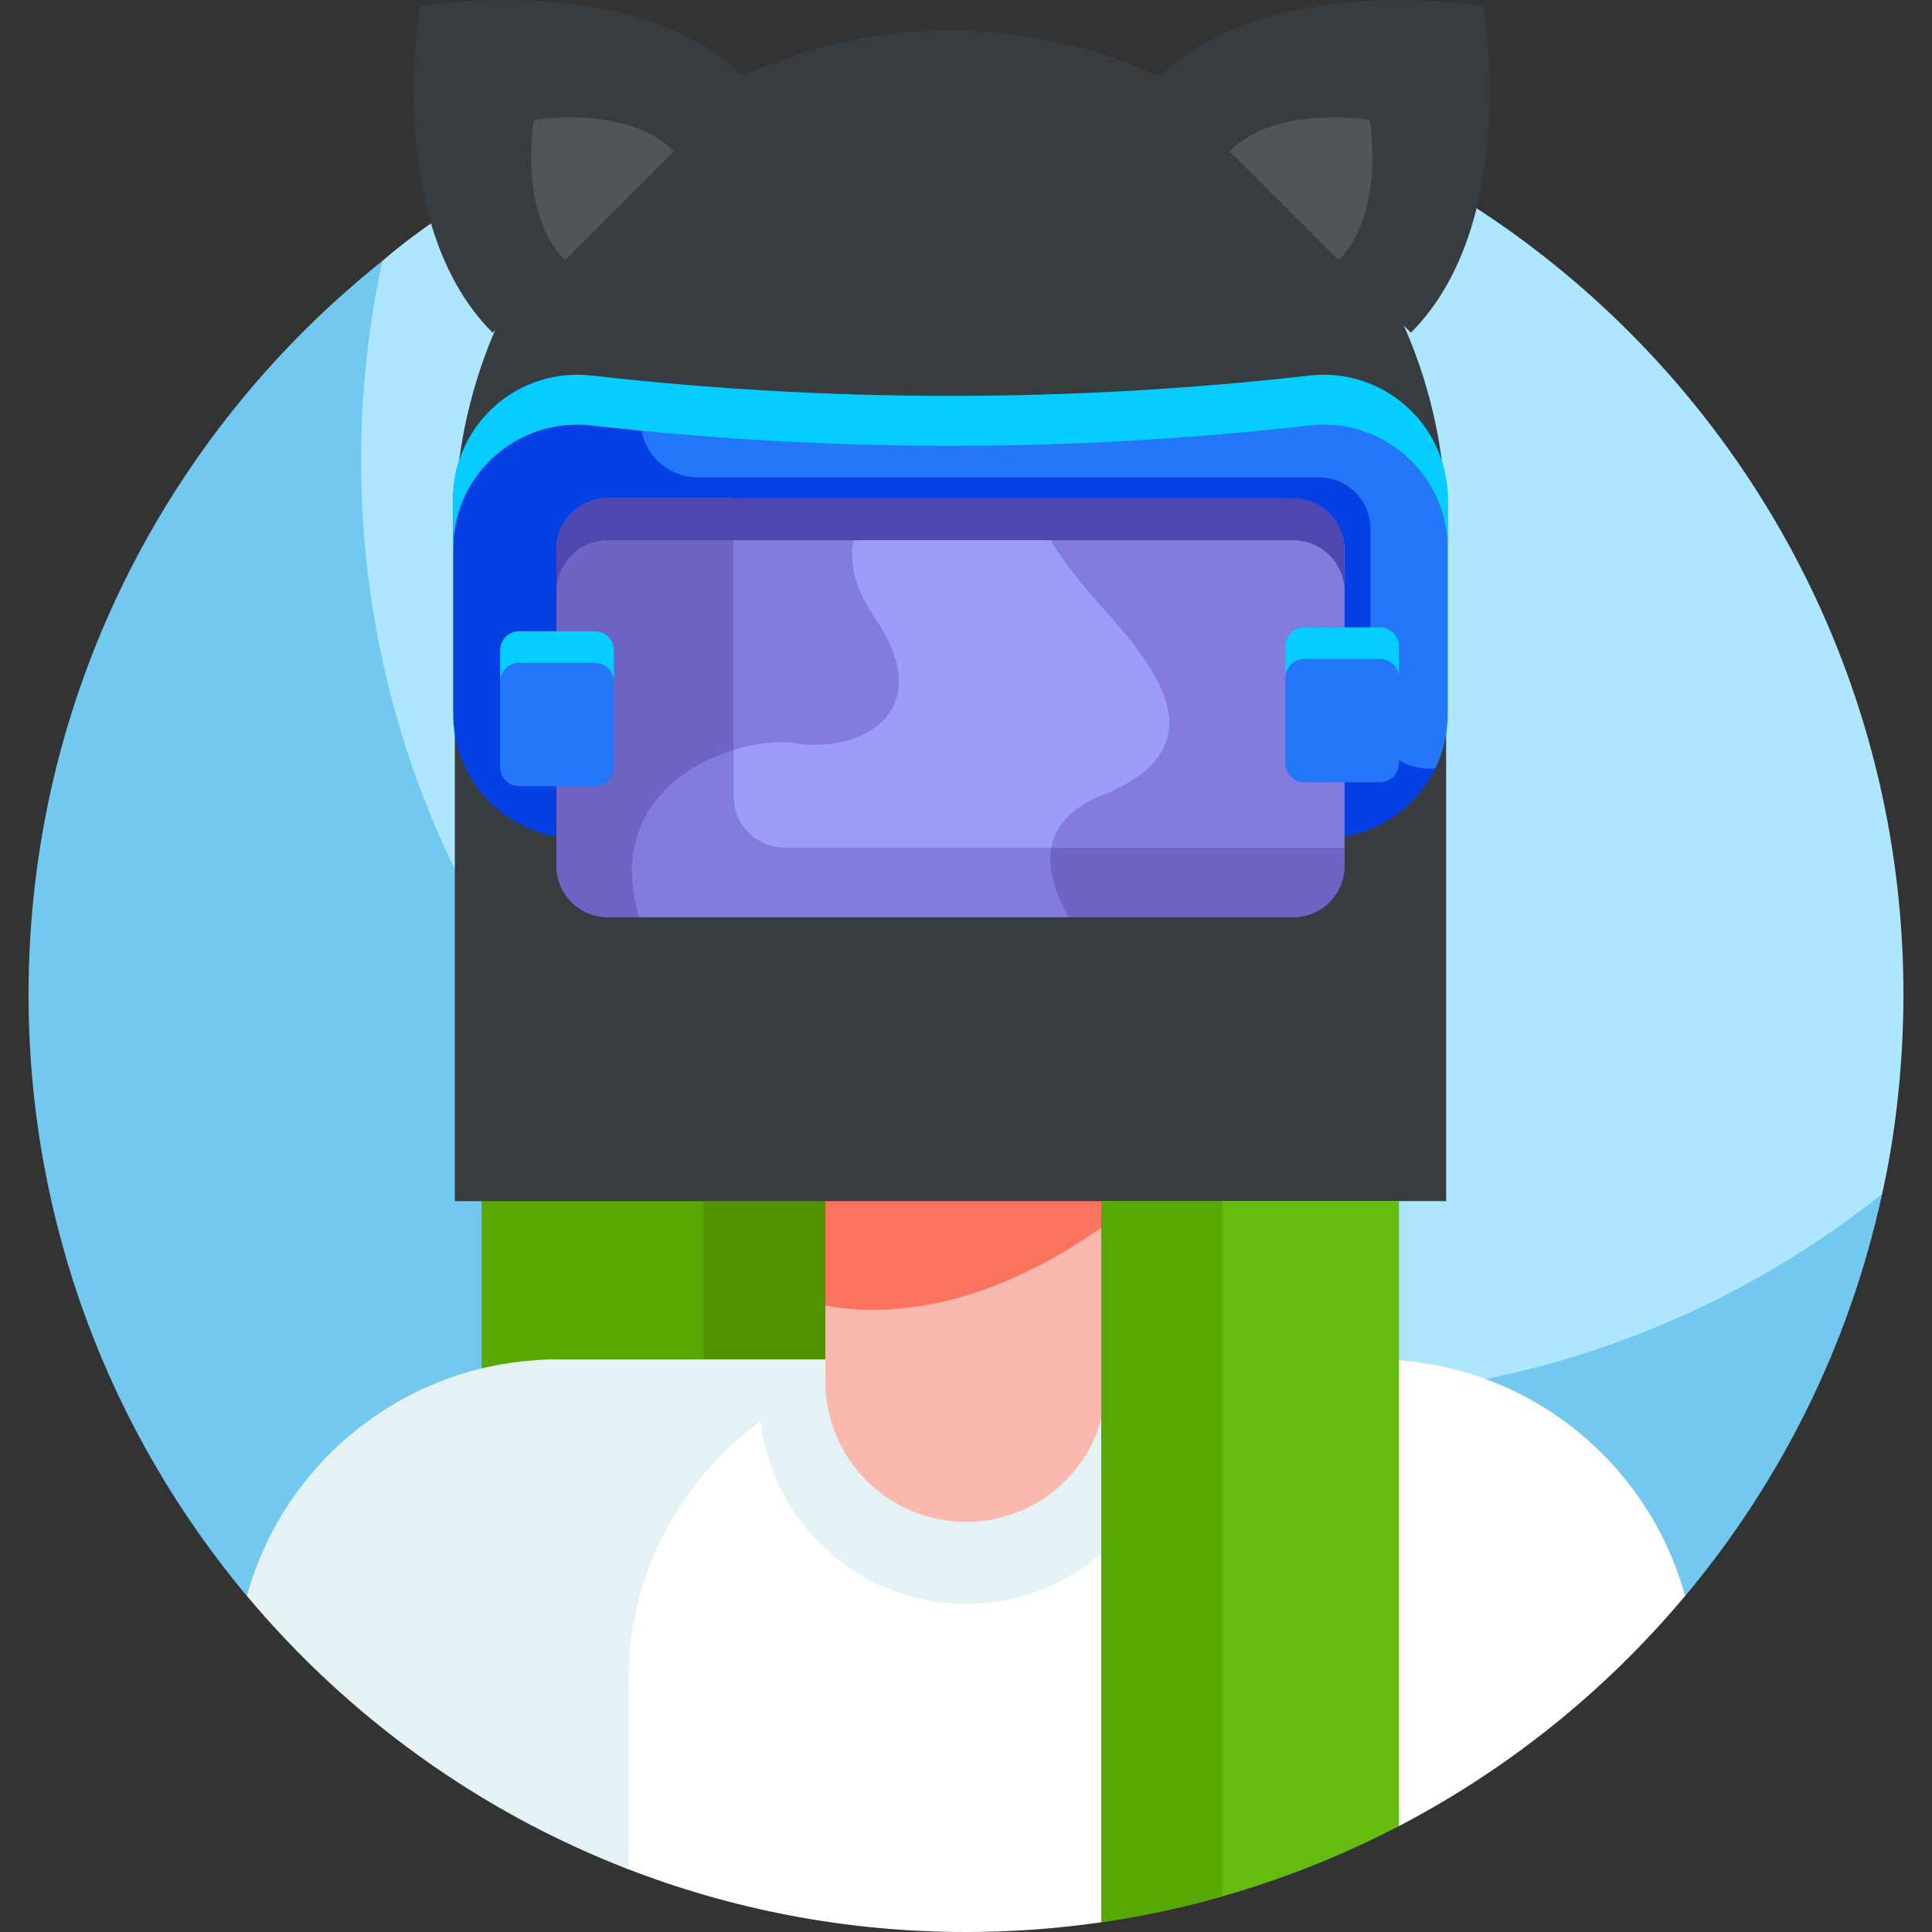 <svg id="Layer_1" enable-background="new 0 0 512 512" height="512" viewBox="0 0 512 512" width="512" xmlns="http://www.w3.org/2000/svg"><rect x="0" y="0" width="512" height="512" fill="#333333" stroke="none"/><g><g><path d="m256 15.136c-95.603 0-154.496 53.926-154.658 54.017 0 0-2.449 3.056-2.906 5.088-3.72 16.512-7.195 38.641-7.195 54.79 0 137.205 115.704 248.405 252.909 248.405 52.834 0 111.617-25.322 150.958-55.769.88-.681 3.672-5.257 3.672-5.257.173-1.059 5.651-22.872 5.651-52.841.001-137.206-111.226-248.433-248.431-248.433z" fill="#afe6ff"/><path d="m344.129 370.422c-137.205 0-248.432-111.227-248.432-248.432 0-18.135 1.956-35.806 5.645-52.837-57.134 45.517-93.774 115.689-93.774 194.415 0 60.662 21.742 116.246 57.859 159.384l381.147.004c25.248-30.143 43.521-66.448 52.208-106.546-42.438 33.801-96.182 54.012-154.653 54.012z" fill="#73c8f0"/></g><g><path d="m127.624 314.854h101.028v89.03h-101.028z" fill="#58a804"/><path d="m186.438 314.854h42.213v89.03h-42.213z" fill="#4f9300"/><path d="m364.263 360.241s-67.089 0-123.264 0c-41.532 0-75.195 33.668-75.195 75.2v59.652c27.961 10.905 58.374 16.907 90.196 16.907 12.157 0 24.126-.878 35.842-2.577l78.913-25.498c29.082-15.174 54.849-35.952 75.81-60.976-9.929-36.144-43.003-62.708-82.302-62.708z" fill="#fff"/><path d="m141.375 360.502c-36.466 2.69-66.544 28.278-75.937 62.441 26.783 31.99 61.467 57.132 101.055 72.429v-49.764c0-45.004 34.832-81.847 79.004-85.105 2.048-.178 3.122-.241 7.486-.261h-73.465c-33.88.015-33.9-.109-38.143.26z" fill="#e4f2f6"/><path d="m256 425.045c30.251 0 54.775-24.524 54.775-54.775v-9.861h-109.55v9.861c0 30.251 24.523 54.775 54.775 54.775z" fill="#e4f2f6"/><g><g><path d="m293.265 366.053c0 20.581-16.684 37.265-37.265 37.265-20.581 0-37.265-16.684-37.265-37.265v-83.468h74.531v83.468z" fill="#fab9af"/></g></g><path d="m218.735 346.014c3.834.685 7.771 1.076 11.797 1.106.27.002.54.003.81.003 23.082 0 44.454-10.32 61.922-22.764v-41.775h-74.531v63.43z" fill="#fa735f"/><path d="m383.238 318.307h-262.702v-178.867c0-72.543 58.808-131.351 131.351-131.351 72.543 0 131.351 58.808 131.351 131.351z" fill="#373c41"/><path d="m370.752 483.919v-165.612h-78.912v191.103c28.036-4.065 54.628-12.823 78.912-25.491z" fill="#64bc0f"/><path d="m323.859 502.582v-184.275h-32.019v191.103c10.909-1.582 21.599-3.871 32.019-6.828z" fill="#58a804"/><g><path d="m383.673 131.946c-.086-11.684-9.777-21.028-21.461-21.028h-193.808v18.432h175.745c1.046-.047 2.076.044 3.081.247 7.617 1.306 13.031 8.022 13.381 15.838.031.69.004 1.371-.068 2.042.042.45.068.903.068 1.357v56.041h19.128c2.514-4.669 3.934-9.997 3.934-15.617v-57.061c.001-.085.001-.168 0-.251z" fill="#2477f9"/><g><path d="m383.36 127.71c.005.038.011.076.016.114.002 0 .01-.001.01-.001s-.01-.04-.026-.113z" fill="#91cdff"/></g><path d="m380.377 203.608c-.057.005-.114.011-.172.016-9.137.856-17.014-6.38-17.014-15.557v-47.991c0-7.486-6.069-13.555-13.555-13.555h-164.647c-8.416 0-15.238-6.822-15.238-15.238 0-3.584.575-7.019 1.625-10.231-4.921-.472-9.839-.983-14.753-1.542-19.476-2.217-36.522 13.079-36.522 32.681v57.068c0 16.606 12.377 30.618 28.858 32.647 67.007 8.249 136.364 8.551 205.819.005 2.945-.362 5.815-1.134 8.414-2.193v-.002c7.567-3.086 13.67-8.871 17.185-16.108z" fill="#0540e5"/><path d="m347.05 99.521c-63.238 7.189-127.088 7.189-190.326 0-19.518-2.219-36.624 13.026-36.624 32.67v13.224c0-19.644 17.106-34.889 36.624-32.67 63.238 7.189 127.088 7.189 190.326 0 19.518-2.219 36.624 13.03 36.624 32.674 0-4.361 0-8.753 0-13.224 0-19.643-17.106-34.893-36.624-32.674z" fill="#05cdff"/><path d="m356.296 227.153v-81.56c0-1.567-.279-3.066-.769-4.466h-163.71v86.025h164.479z" fill="#827ddc"/><path d="m207.926 224.654c-7.486 0-13.555-6.069-13.555-13.555v-79.061h-33.338c-7.486 0-13.555 6.069-13.555 13.555v83.896c0 7.486 6.069 13.555 13.555 13.555h181.708c7.486 0 13.555-6.069 13.555-13.555v-4.835z" fill="#6e64c3"/><path d="m356.296 227.153v-81.56c0-1.567-.279-3.066-.769-4.466h-163.71v86.025h164.479z" fill="#827ddc"/><path d="m291.84 210.865c31.161-12.55 15.738-32.713 0-50.202-5.477-6.086-10.794-12.746-14.682-19.536h-50.366c-1.909 5.605-1.425 13.076 5.053 22.624 17.174 25.315-4.129 35.884-20.802 33.242-4.961-.786-12.131.008-19.227 2.623v27.536h86.545c.175-6.346 3.662-12.333 13.479-16.287z" fill="#9d9df9"/><path d="m207.926 224.654c-7.486 0-13.555-6.069-13.555-13.555v-79.061h-33.338c-7.486 0-13.555 6.069-13.555 13.555v83.896c0 7.486 6.069 13.555 13.555 13.555h181.708c7.486 0 13.555-6.069 13.555-13.555v-4.835z" fill="#6e64c3"/><g><path d="m342.741 132.038h-181.708c-7.486 0-13.555 6.069-13.555 13.555v11.136c0-7.486 6.069-13.555 13.555-13.555h181.708c7.486 0 13.555 6.069 13.555 13.555v-11.136c0-7.486-6.069-13.555-13.555-13.555z" fill="#5046af"/></g><path d="m157.612 208.334h-19.999c-2.802 0-5.073-2.271-5.073-5.073v-30.896c0-2.802 2.271-5.073 5.073-5.073h19.999c2.802 0 5.073 2.271 5.073 5.073v30.896c0 2.801-2.271 5.073-5.073 5.073z" fill="#2477f9"/><path d="m365.679 207.309h-19.999c-2.802 0-5.073-2.271-5.073-5.073v-30.896c0-2.802 2.271-5.073 5.073-5.073h19.999c2.802 0 5.073 2.271 5.073 5.073v30.896c0 2.802-2.271 5.073-5.073 5.073z" fill="#2477f9"/><path d="m157.612 167.291h-19.999c-2.802 0-5.073 2.271-5.073 5.073v8.352c0-2.802 2.271-5.073 5.073-5.073h19.999c2.802 0 5.073 2.271 5.073 5.073v-8.352c0-2.801-2.271-5.073-5.073-5.073z" fill="#05cdff"/><path d="m365.679 166.267h-19.999c-2.802 0-5.073 2.271-5.073 5.073v8.352c0-2.802 2.271-5.073 5.073-5.073h19.999c2.802 0 5.073 2.271 5.073 5.073v-8.352c0-2.802-2.271-5.073-5.073-5.073z" fill="#05cdff"/><path d="m278.616 224.654h-70.69c-7.486 0-13.554-6.069-13.554-13.554v-12.345c-15.838 4.88-32.669 18.735-24.973 44.288h113.827c-3.216-5.638-5.694-12.291-4.61-18.389z" fill="#827ddc"/></g><g><path d="m111.269 1.632s-9.947 57.312 19.267 86.526l67.259-67.259c-29.214-29.214-86.526-19.267-86.526-19.267z" fill="#373c41"/><path d="m141.448 31.811s-4.272 24.614 8.275 37.161l28.886-28.886c-12.547-12.547-37.161-8.275-37.161-8.275z" fill="#50555a"/></g><g><path d="m393.175 1.632s9.947 57.312-19.267 86.526l-67.259-67.259c29.214-29.214 86.526-19.267 86.526-19.267z" fill="#373c41"/><path d="m362.996 31.811s4.272 24.614-8.275 37.161l-28.886-28.886c12.547-12.547 37.161-8.275 37.161-8.275z" fill="#50555a"/></g></g></g></svg>